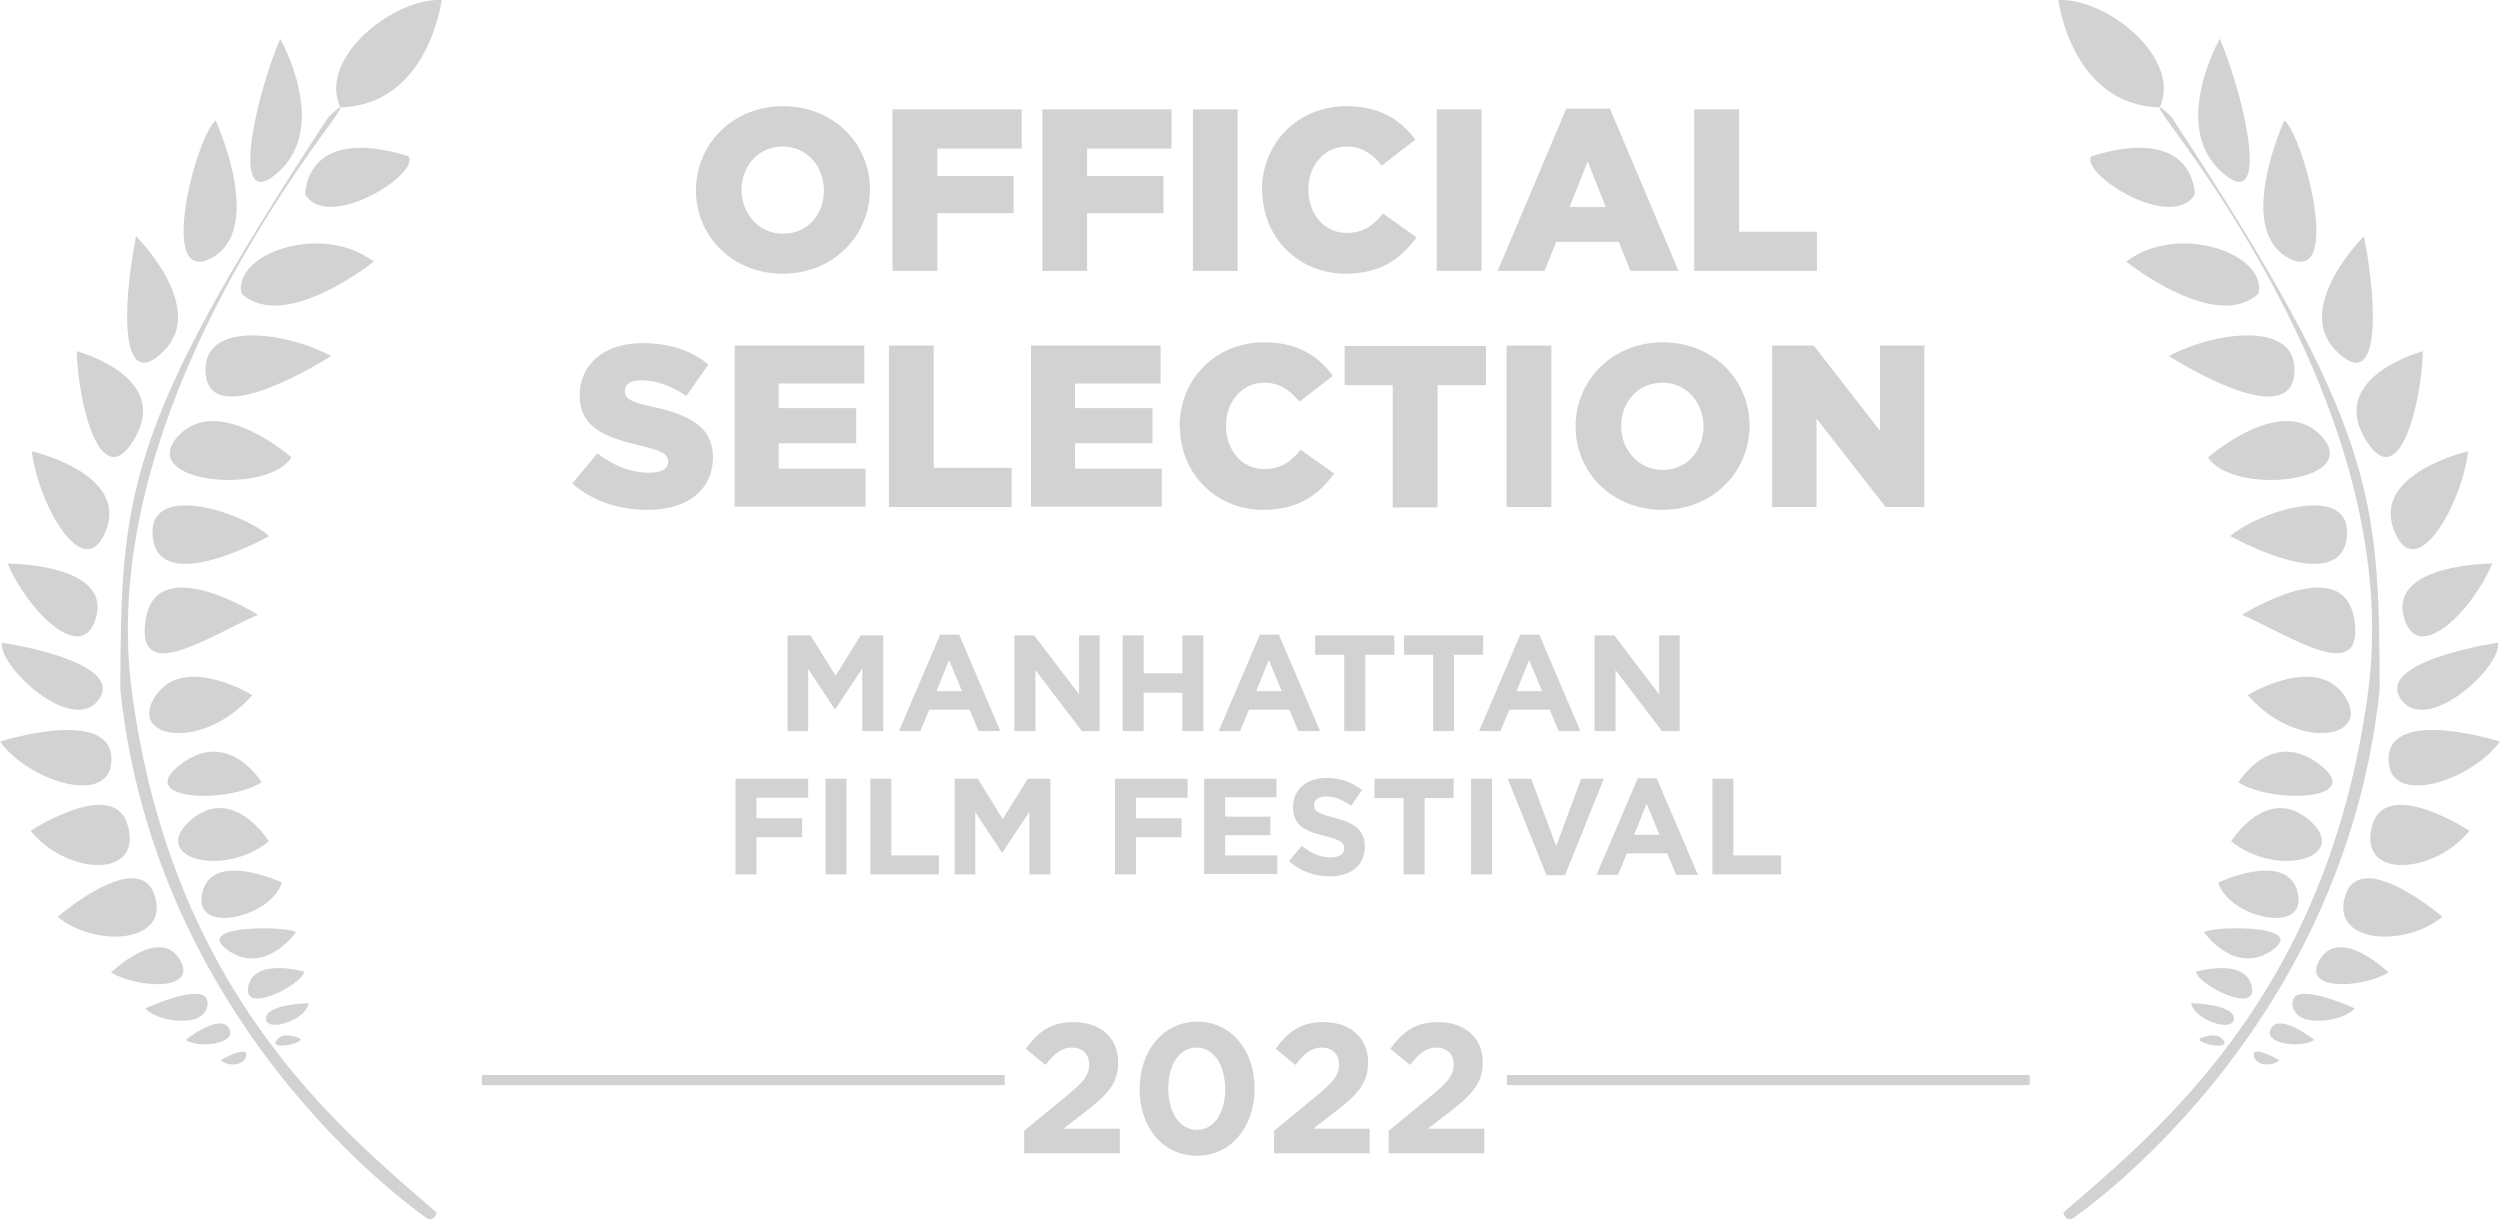 <?xml version="1.0" encoding="UTF-8"?>
<svg xmlns="http://www.w3.org/2000/svg" id="Layer_2" viewBox="0 0 61.93 30.2">
  <defs>
    <style>.cls-1{fill:#d3d2d2;}</style>
  </defs>
  <g id="Layer_1-2">
    <path class="cls-1" d="m10.94,0s-.32,2.6-2.51,2.66C7.87,1.45,9.73-.05,10.94,0h0Z"></path>
    <path class="cls-1" d="m7.56,4.82s-.03-1.75,2.56-.95c.3.43-1.98,1.88-2.56.95h0Z"></path>
    <path class="cls-1" d="m6.94.96s1.22,2.13-.02,3.28c-1.24,1.15-.64-1.71.02-3.28h0Z"></path>
    <path class="cls-1" d="m9.26,6.48s-2.22,1.78-3.28.79c-.21-.98,1.98-1.77,3.28-.79h0Z"></path>
    <path class="cls-1" d="m5.34,2.98s1.24,2.69-.1,3.41c-1.34.72-.41-2.94.1-3.41h0Z"></path>
    <path class="cls-1" d="m8.11,2.93s.66-.68.09.11c-1.53,2.09-5.74,8.09-4.93,14.12,1,7.45,5.17,10.82,7.55,12.88-.07.22-.21.16-.21.16,0,0-6.72-4.49-7.63-13.12.02-4.78.08-6.46,5.13-14.14h0Z"></path>
    <path class="cls-1" d="m7.22,11.33s-1.85-1.63-2.83-.5c-.98,1.13,2.23,1.45,2.83.5h0Z"></path>
    <path class="cls-1" d="m3.37,5.85s1.76,1.75.7,2.83c-1.06,1.09-1.07-.93-.7-2.83h0Z"></path>
    <path class="cls-1" d="m8.2,8.82s-2.93,1.89-3.1.48c-.17-1.4,2-1.08,3.1-.48h0Z"></path>
    <path class="cls-1" d="m1.9,8.7s2.3.61,1.46,2.12c-.84,1.51-1.42-.75-1.46-2.12h0Z"></path>
    <path class="cls-1" d="m7.32,23.11s-.77,1.08-1.69.42c-.92-.67,1.77-.58,1.69-.42h0Z"></path>
    <path class="cls-1" d="m6.67,13.28s-2.67,1.5-2.88.07c-.21-1.43,2.14-.71,2.88-.07h0Z"></path>
    <path class="cls-1" d="m.79,11.18s2.38.54,1.84,1.95c-.54,1.41-1.69-.65-1.84-1.95h0Z"></path>
    <path class="cls-1" d="m6.39,15.23s-2.51-1.59-2.78.11c-.27,1.7,1.63.38,2.78-.11h0Z"></path>
    <path class="cls-1" d="m.19,13.96s2.51,0,2.2,1.29c-.31,1.29-1.71-.12-2.2-1.29H.19Z"></path>
    <path class="cls-1" d="m.05,15.92s3.04.45,2.41,1.39c-.63.94-2.51-.8-2.41-1.39H.05Z"></path>
    <path class="cls-1" d="m6.25,17.22s-1.69-1.04-2.4.02c-.71,1.06,1.17,1.39,2.4-.02h0Z"></path>
    <path class="cls-1" d="m0,18.37s2.71-.86,2.76.4c.05,1.25-2.04.6-2.76-.4h0Z"></path>
    <path class="cls-1" d="m6.48,19.38s-.81-1.35-2-.45c-1.19.9,1.16.99,2,.45h0Z"></path>
    <path class="cls-1" d="m.76,20.58s2.12-1.39,2.42-.08c.31,1.31-1.58,1.14-2.42.08h0Z"></path>
    <path class="cls-1" d="m6.66,20.84s-.89-1.43-1.94-.52c-1.04.92.79,1.45,1.94.52h0Z"></path>
    <path class="cls-1" d="m1.43,22.71s2.01-1.73,2.4-.53c.39,1.21-1.5,1.29-2.4.53h0Z"></path>
    <path class="cls-1" d="m6.98,21.86s-1.73-.81-1.97.26c-.25,1.07,1.73.6,1.97-.26h0Z"></path>
    <path class="cls-1" d="m2.75,24.09s1.18-1.14,1.69-.34c.51.8-.99.75-1.69.34h0Z"></path>
    <path class="cls-1" d="m7.53,24.07s-1.23-.36-1.38.37c-.15.73,1.38-.08,1.38-.37h0Z"></path>
    <path class="cls-1" d="m3.6,24.98s1.6-.74,1.54-.1c-.05.63-1.29.42-1.54.1h0Z"></path>
    <path class="cls-1" d="m7.65,24.85s-1.06.02-1.06.38c0,.36.98.05,1.06-.38h0Z"></path>
    <path class="cls-1" d="m4.6,25.76s.84-.67,1.07-.29c.23.39-.75.51-1.07.29h0Z"></path>
    <path class="cls-1" d="m5.47,26.26s.66-.38.63-.12c-.03.27-.47.29-.63.12h0Z"></path>
    <path class="cls-1" d="m7.44,25.73s-.41-.21-.59.04c-.18.25.66.09.59-.04h0Z"></path>
    <path class="cls-1" d="m50.99,0s.32,2.6,2.51,2.66C54.06,1.45,52.2-.05,50.99,0h0Z"></path>
    <path class="cls-1" d="m54.37,4.82s.03-1.75-2.56-.95c-.3.43,1.98,1.88,2.56.95h0Z"></path>
    <path class="cls-1" d="m54.99.96s-1.22,2.13.02,3.28c1.24,1.15.64-1.71-.02-3.28h0Z"></path>
    <path class="cls-1" d="m52.67,6.48s2.22,1.78,3.28.79c.21-.98-1.98-1.77-3.28-.79h0Z"></path>
    <path class="cls-1" d="m56.59,2.98s-1.24,2.69.1,3.41c1.34.72.41-2.94-.1-3.41h0Z"></path>
    <path class="cls-1" d="m53.82,2.93s-.66-.68-.09.11c1.53,2.09,5.74,8.09,4.93,14.12-1,7.45-5.17,10.82-7.55,12.88.07.22.21.16.21.16,0,0,6.72-4.49,7.63-13.12-.02-4.78-.08-6.46-5.13-14.14h0Z"></path>
    <path class="cls-1" d="m54.7,11.33s1.85-1.63,2.83-.5c.98,1.13-2.23,1.45-2.83.5h0Z"></path>
    <path class="cls-1" d="m58.56,5.85s-1.76,1.75-.7,2.83c1.06,1.09,1.07-.93.7-2.83h0Z"></path>
    <path class="cls-1" d="m53.73,8.82s2.93,1.89,3.1.48c.17-1.4-2-1.08-3.1-.48h0Z"></path>
    <path class="cls-1" d="m60.02,8.7s-2.3.61-1.46,2.12c.84,1.51,1.42-.75,1.46-2.12h0Z"></path>
    <path class="cls-1" d="m54.61,23.11s.77,1.08,1.69.42c.92-.67-1.77-.58-1.69-.42h0Z"></path>
    <path class="cls-1" d="m55.25,13.28s2.67,1.5,2.88.07c.21-1.43-2.14-.71-2.88-.07h0Z"></path>
    <path class="cls-1" d="m61.14,11.18s-2.38.54-1.84,1.95c.54,1.41,1.69-.65,1.84-1.95h0Z"></path>
    <path class="cls-1" d="m55.54,15.23s2.51-1.59,2.78.11c.27,1.7-1.63.38-2.78-.11h0Z"></path>
    <path class="cls-1" d="m61.74,13.96s-2.51,0-2.2,1.29c.31,1.29,1.71-.12,2.2-1.29h0Z"></path>
    <path class="cls-1" d="m61.88,15.92s-3.04.45-2.41,1.39c.63.94,2.52-.8,2.41-1.39h0Z"></path>
    <path class="cls-1" d="m55.68,17.22s1.69-1.04,2.4.02c.71,1.06-1.17,1.39-2.4-.02h0Z"></path>
    <path class="cls-1" d="m61.93,18.37s-2.71-.86-2.76.4c-.05,1.25,2.03.6,2.76-.4h0Z"></path>
    <path class="cls-1" d="m55.45,19.38s.81-1.35,2-.45c1.19.9-1.16.99-2,.45h0Z"></path>
    <path class="cls-1" d="m61.17,20.58s-2.12-1.39-2.42-.08c-.31,1.31,1.58,1.14,2.42.08h0Z"></path>
    <path class="cls-1" d="m55.27,20.84s.89-1.43,1.94-.52c1.04.92-.79,1.45-1.94.52h0Z"></path>
    <path class="cls-1" d="m60.5,22.71s-2.01-1.73-2.4-.53c-.39,1.21,1.5,1.29,2.4.53h0Z"></path>
    <path class="cls-1" d="m54.95,21.86s1.73-.81,1.97.26c.25,1.07-1.73.6-1.97-.26h0Z"></path>
    <path class="cls-1" d="m59.17,24.09s-1.18-1.14-1.69-.34c-.51.8.99.75,1.69.34h0Z"></path>
    <path class="cls-1" d="m54.4,24.07s1.23-.36,1.38.37c.15.73-1.38-.08-1.38-.37h0Z"></path>
    <path class="cls-1" d="m58.33,24.98s-1.6-.74-1.54-.1c.05.63,1.29.42,1.54.1h0Z"></path>
    <path class="cls-1" d="m54.28,24.85s1.06.02,1.06.38c0,.36-.98.05-1.06-.38h0Z"></path>
    <path class="cls-1" d="m57.33,25.76s-.84-.67-1.07-.29c-.23.39.75.51,1.07.29h0Z"></path>
    <path class="cls-1" d="m56.46,26.26s-.66-.38-.63-.12c.03.27.47.29.63.12h0Z"></path>
    <path class="cls-1" d="m54.49,25.73s.41-.21.59.04c.18.25-.66.09-.59-.04h0Z"></path>
    <path class="cls-1" d="m50.28,26.88h-12.95v-.25h12.95v.25Zm-25.39,0h-12.95v-.25h12.95v.25Z"></path>
    <path class="cls-1" d="m17.24,4.72h0c0-1.16.92-2.09,2.16-2.09s2.15.92,2.15,2.06h0c0,1.16-.92,2.09-2.16,2.09s-2.15-.92-2.15-2.07Zm3.17,0h0c0-.59-.41-1.09-1.02-1.09s-1.02.49-1.02,1.07h0c0,.59.42,1.09,1.03,1.09s1.01-.49,1.01-1.07Z"></path>
    <path class="cls-1" d="m22.11,2.71h3.2v.97h-2.09v.68h1.89v.92h-1.89v1.43h-1.11v-4Z"></path>
    <path class="cls-1" d="m25.82,2.71h3.2v.97h-2.09v.68h1.89v.92h-1.89v1.43h-1.11v-4Z"></path>
    <path class="cls-1" d="m29.55,2.71h1.11v4h-1.11v-4Z"></path>
    <path class="cls-1" d="m31.26,4.72h0c0-1.18.89-2.09,2.1-2.09.82,0,1.34.34,1.7.83l-.83.64c-.23-.28-.49-.47-.87-.47-.56,0-.95.48-.95,1.06h0c0,.61.39,1.08.95,1.08.42,0,.66-.19.9-.48l.83.59c-.38.52-.88.9-1.76.9-1.14,0-2.06-.87-2.06-2.07Z"></path>
    <path class="cls-1" d="m35.59,2.71h1.11v4h-1.11v-4Z"></path>
    <path class="cls-1" d="m38.81,2.69h1.07l1.7,4.02h-1.19l-.29-.72h-1.55l-.29.72h-1.16l1.7-4.02Zm.97,2.44l-.45-1.13-.45,1.13h.9Z"></path>
    <path class="cls-1" d="m41.97,2.71h1.11v3.03h1.93v.97h-3.04v-4Z"></path>
    <path class="cls-1" d="m14.18,11.97l.62-.74c.4.31.83.48,1.29.48.3,0,.46-.1.46-.27h0c0-.18-.13-.27-.68-.4-.85-.2-1.51-.43-1.51-1.25h0c0-.75.59-1.29,1.55-1.29.68,0,1.21.18,1.64.53l-.55.78c-.37-.26-.76-.39-1.12-.39-.27,0-.4.11-.4.26h0c0,.2.14.28.7.4.91.2,1.48.5,1.48,1.24h0c0,.83-.64,1.31-1.62,1.31-.71,0-1.38-.22-1.87-.66Z"></path>
    <path class="cls-1" d="m18.2,8.56h3.21v.94h-2.12v.61h1.92v.87h-1.92v.63h2.15v.94h-3.24v-4Z"></path>
    <path class="cls-1" d="m22.02,8.56h1.11v3.03h1.93v.97h-3.04v-4Z"></path>
    <path class="cls-1" d="m25.54,8.56h3.21v.94h-2.12v.61h1.92v.87h-1.92v.63h2.15v.94h-3.24v-4Z"></path>
    <path class="cls-1" d="m29.22,10.57h0c0-1.18.89-2.09,2.1-2.09.82,0,1.34.34,1.7.83l-.83.64c-.23-.28-.49-.47-.87-.47-.56,0-.95.48-.95,1.06h0c0,.61.39,1.08.95,1.08.42,0,.66-.19.9-.48l.83.59c-.38.52-.88.9-1.76.9-1.14,0-2.06-.87-2.06-2.07Z"></path>
    <path class="cls-1" d="m34.5,9.54h-1.19v-.97h3.5v.97h-1.2v3.03h-1.11v-3.03Z"></path>
    <path class="cls-1" d="m37.32,8.56h1.11v4h-1.11v-4Z"></path>
    <path class="cls-1" d="m39.03,10.57h0c0-1.16.92-2.09,2.16-2.09s2.15.92,2.15,2.06h0c0,1.16-.92,2.09-2.16,2.09s-2.15-.92-2.15-2.07Zm3.17,0h0c0-.59-.41-1.09-1.02-1.09s-1.02.49-1.02,1.07h0c0,.59.42,1.09,1.03,1.09s1.01-.49,1.01-1.07Z"></path>
    <path class="cls-1" d="m43.9,8.56h1.03l1.64,2.11v-2.11h1.1v4h-.96l-1.71-2.19v2.19h-1.1v-4Z"></path>
    <path class="cls-1" d="m25.36,28.02l1.07-.88c.4-.33.55-.5.55-.77s-.18-.42-.43-.42-.42.14-.65.43l-.49-.4c.32-.43.62-.66,1.19-.66.66,0,1.1.39,1.1.99h0c0,.54-.27.81-.84,1.25l-.52.4h1.4v.61h-2.37v-.56Z"></path>
    <path class="cls-1" d="m28.23,26.98h0c0-.94.58-1.67,1.43-1.67s1.42.72,1.42,1.65h0c0,.94-.57,1.67-1.43,1.67s-1.42-.72-1.42-1.65Zm2.12,0h0c0-.59-.28-1.03-.71-1.03s-.7.43-.7,1.01h0c0,.59.28,1.03.71,1.03s.7-.43.7-1.01Z"></path>
    <path class="cls-1" d="m31.55,28.02l1.07-.88c.4-.33.55-.5.55-.77s-.18-.42-.43-.42-.42.14-.65.43l-.49-.4c.32-.43.62-.66,1.19-.66.66,0,1.1.39,1.1.99h0c0,.54-.27.81-.84,1.25l-.52.4h1.4v.61h-2.37v-.56Z"></path>
    <path class="cls-1" d="m34.39,28.02l1.07-.88c.4-.33.55-.5.55-.77s-.18-.42-.43-.42-.42.14-.65.43l-.49-.4c.32-.43.62-.66,1.19-.66.66,0,1.1.39,1.1.99h0c0,.54-.27.81-.84,1.25l-.52.4h1.4v.61h-2.37v-.56Z"></path>
    <path class="cls-1" d="m19.52,15.74h.56l.62,1,.62-1h.56v2.37h-.52v-1.55l-.67,1.01h-.01l-.66-1v1.54h-.51v-2.37Z"></path>
    <path class="cls-1" d="m23.28,15.72h.48l1.02,2.39h-.54l-.22-.53h-1l-.22.53h-.53l1.02-2.39Zm.55,1.4l-.32-.77-.31.77h.63Z"></path>
    <path class="cls-1" d="m25.14,15.74h.48l1.11,1.46v-1.46h.51v2.37h-.44l-1.15-1.51v1.51h-.52v-2.37Z"></path>
    <path class="cls-1" d="m27.81,15.74h.52v.94h.96v-.94h.52v2.37h-.52v-.95h-.96v.95h-.52v-2.37Z"></path>
    <path class="cls-1" d="m31.2,15.72h.48l1.02,2.39h-.54l-.22-.53h-1l-.22.53h-.53l1.02-2.39Zm.55,1.4l-.32-.77-.31.77h.63Z"></path>
    <path class="cls-1" d="m33.3,16.22h-.72v-.48h1.96v.48h-.72v1.89h-.52v-1.89Z"></path>
    <path class="cls-1" d="m35.5,16.22h-.72v-.48h1.96v.48h-.72v1.89h-.52v-1.89Z"></path>
    <path class="cls-1" d="m37.65,15.72h.48l1.02,2.39h-.54l-.22-.53h-1l-.22.53h-.53l1.02-2.39Zm.55,1.4l-.32-.77-.31.77h.63Z"></path>
    <path class="cls-1" d="m39.51,15.74h.48l1.11,1.46v-1.46h.51v2.37h-.44l-1.15-1.51v1.51h-.52v-2.37Z"></path>
    <path class="cls-1" d="m18.21,19.29h1.81v.47h-1.28v.51h1.13v.47h-1.13v.92h-.52v-2.37Z"></path>
    <path class="cls-1" d="m20.45,19.29h.52v2.37h-.52v-2.37Z"></path>
    <path class="cls-1" d="m21.56,19.29h.52v1.9h1.18v.47h-1.7v-2.37Z"></path>
    <path class="cls-1" d="m23.66,19.29h.56l.62,1,.62-1h.56v2.37h-.52v-1.55l-.67,1.01h-.01l-.66-1v1.54h-.51v-2.37Z"></path>
    <path class="cls-1" d="m27.61,19.29h1.81v.47h-1.28v.51h1.13v.47h-1.13v.92h-.52v-2.37Z"></path>
    <path class="cls-1" d="m29.83,19.29h1.79v.46h-1.27v.48h1.12v.46h-1.12v.5h1.29v.46h-1.81v-2.37Z"></path>
    <path class="cls-1" d="m31.94,21.32l.31-.37c.21.18.44.29.71.29.21,0,.34-.08.34-.22h0c0-.14-.08-.21-.48-.31-.48-.12-.79-.25-.79-.72h0c0-.44.35-.72.83-.72.35,0,.64.11.88.3l-.27.39c-.21-.15-.42-.23-.62-.23s-.3.09-.3.21h0c0,.16.1.21.51.32.48.12.75.3.75.71h0c0,.48-.36.74-.87.74-.36,0-.72-.12-1.01-.38Z"></path>
    <path class="cls-1" d="m34.77,19.77h-.72v-.48h1.96v.48h-.72v1.89h-.52v-1.89Z"></path>
    <path class="cls-1" d="m36.44,19.29h.52v2.37h-.52v-2.37Z"></path>
    <path class="cls-1" d="m37.35,19.29h.58l.62,1.67.62-1.67h.56l-.96,2.39h-.46l-.96-2.39Z"></path>
    <path class="cls-1" d="m40.56,19.28h.48l1.02,2.39h-.54l-.22-.53h-1l-.22.53h-.53l1.02-2.39Zm.55,1.4l-.32-.77-.31.77h.63Z"></path>
    <path class="cls-1" d="m42.42,19.29h.52v1.9h1.18v.47h-1.7v-2.37Z"></path>
  </g>
</svg>
